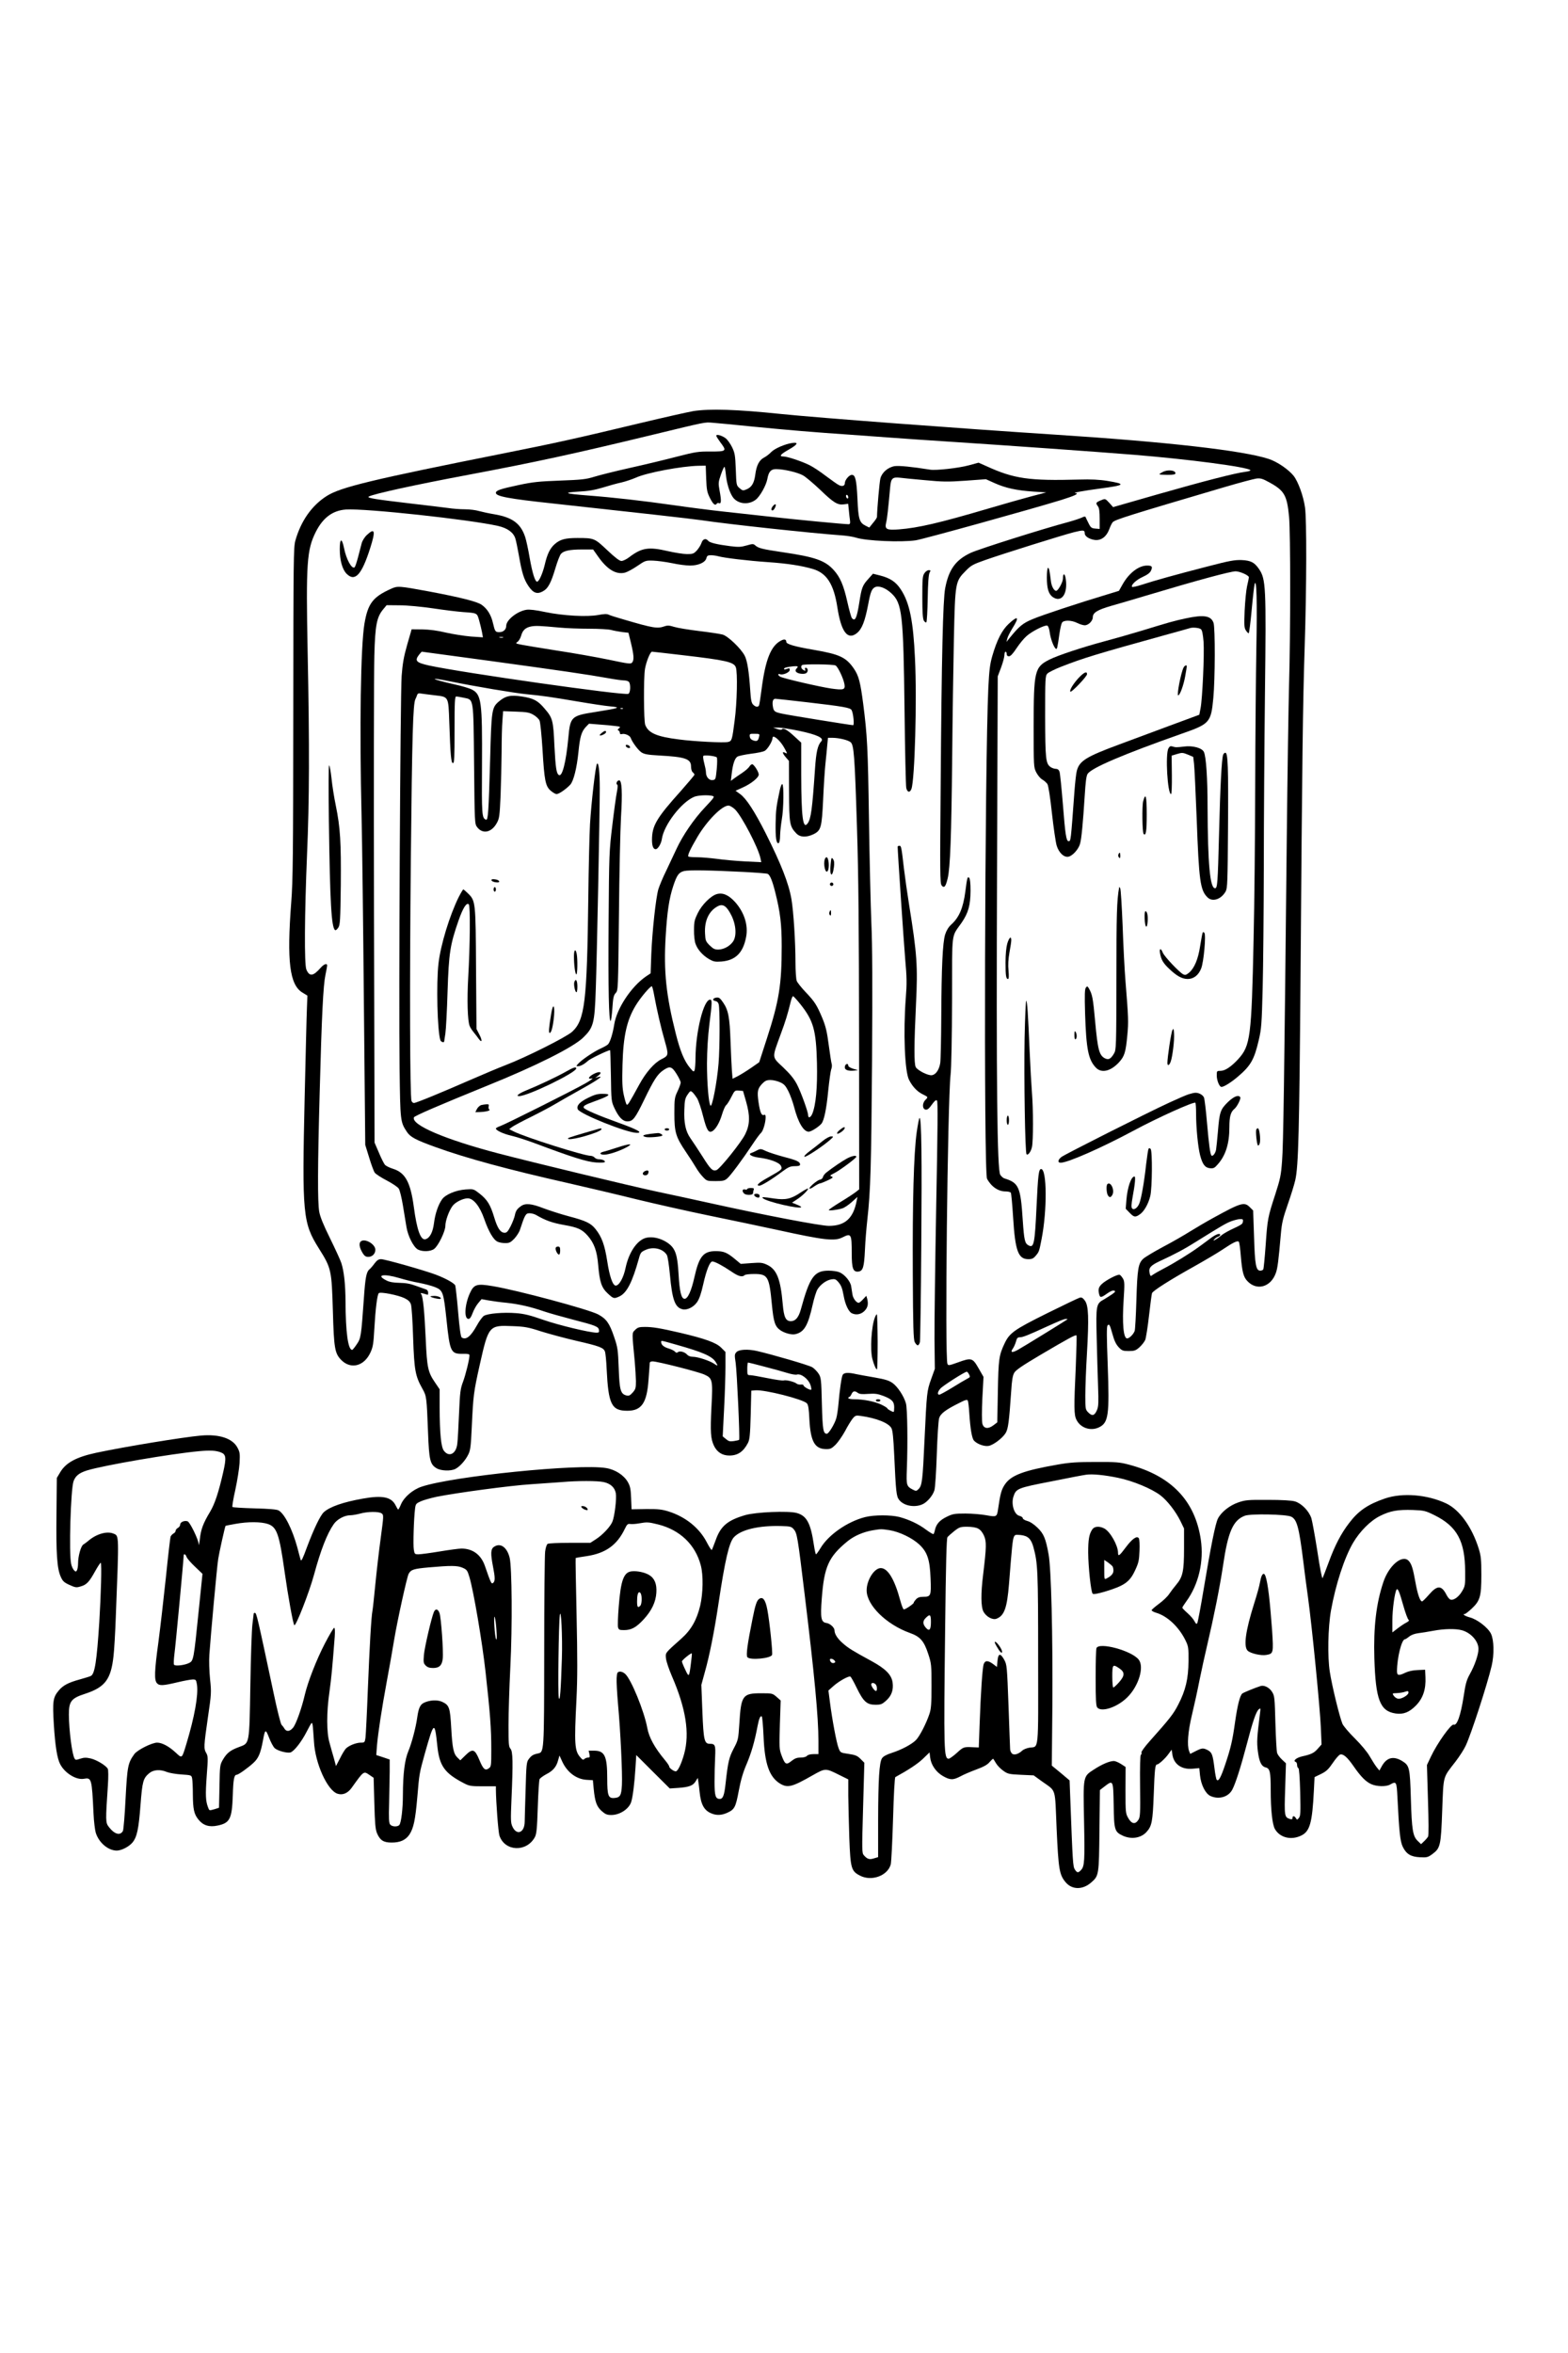<?xml version="1.0" encoding="UTF-8" standalone="yes"?>
<svg version="1.0" xmlns="http://www.w3.org/2000/svg" width="1024pt" height="1536pt" viewBox="0 0 1366 2048" preserveAspectRatio="xMidYMid meet">
  <g transform="translate(0,2048) scale(0.1,-0.1)" fill="#000000" stroke="none">
    <path d="M6040 16905 c-47 -8 -256 -55 -465 -105 -551 -132 -731 -172 -1173
-260 -1164 -232 -1435 -297 -1557 -375 -130 -83 -224 -218 -272 -388 -16 -57
-17 -168 -18 -1497 -1 -1249 -3 -1463 -18 -1655 -39 -510 -14 -715 97 -783
l44 -27 -4 -105 c-3 -58 -11 -411 -20 -785 -23 -1014 -16 -1088 123 -1310 110
-175 112 -186 123 -550 9 -322 17 -365 72 -422 83 -85 200 -56 255 64 22 47
27 77 34 206 10 174 25 297 39 311 14 14 170 -17 225 -44 32 -16 47 -30 55
-54 6 -18 15 -150 19 -292 10 -284 19 -332 82 -444 35 -63 36 -70 48 -380 9
-240 18 -276 73 -310 39 -24 126 -27 166 -6 38 20 86 73 111 124 19 37 23 70
31 240 13 280 16 302 70 545 76 338 80 343 285 334 105 -4 136 -9 249 -46 71
-22 208 -59 303 -81 205 -47 240 -60 253 -94 5 -13 12 -82 15 -153 15 -307 42
-363 180 -363 125 0 171 68 185 273 5 67 10 130 10 140 0 11 8 17 25 17 42 0
397 -90 452 -115 70 -32 74 -46 61 -282 -11 -218 -7 -277 22 -338 27 -56 73
-85 134 -85 73 0 122 33 162 110 15 30 19 68 24 245 l5 210 36 3 c80 7 412
-77 448 -113 12 -12 18 -46 22 -138 10 -193 46 -259 143 -261 39 -1 50 4 85
38 21 21 59 75 83 119 23 45 54 94 67 110 22 26 28 28 70 22 136 -19 244 -62
267 -107 11 -20 17 -86 24 -231 15 -328 19 -363 43 -393 39 -51 131 -69 200
-40 42 17 93 76 107 123 7 21 16 162 21 313 5 151 14 292 20 313 11 41 53 74
178 136 48 25 66 30 72 20 4 -7 10 -56 13 -108 9 -139 23 -221 41 -241 27 -30
90 -53 128 -46 42 8 120 67 148 112 22 36 30 100 48 361 6 99 13 140 27 164
14 24 72 63 229 156 241 142 305 177 313 169 3 -4 0 -124 -6 -269 -17 -360
-16 -424 6 -466 35 -71 123 -100 195 -66 84 40 93 104 77 548 -9 241 -10 331
-1 340 15 15 19 8 43 -77 15 -55 30 -87 53 -112 29 -31 38 -34 88 -34 49 0 61
4 93 32 20 18 43 47 51 65 7 19 22 114 33 212 11 99 23 186 26 195 8 21 159
117 364 231 96 54 206 119 245 145 95 64 135 84 147 72 5 -5 13 -62 18 -128
11 -133 23 -178 54 -212 82 -91 207 -57 251 68 15 42 23 103 44 345 8 91 19
135 59 250 27 77 57 173 66 213 28 123 35 423 46 1772 14 1896 20 2375 36
2870 17 530 18 1108 3 1216 -14 99 -59 223 -99 275 -45 56 -144 124 -219 148
-225 73 -884 148 -1861 211 -831 54 -2045 145 -2388 180 -383 40 -619 47 -762
25z m520 -135 c293 -29 544 -50 840 -70 85 -6 241 -17 345 -25 105 -8 368 -26
585 -40 416 -27 1223 -84 1545 -110 480 -39 990 -106 1018 -134 4 -4 -14 -11
-41 -14 -86 -10 -369 -83 -768 -197 l-387 -111 -32 36 c-38 40 -35 40 -80 21
-39 -17 -41 -22 -20 -50 11 -14 15 -46 15 -109 l0 -88 -37 3 c-34 3 -41 8 -60
47 -12 24 -24 48 -26 54 -2 6 -15 4 -32 -5 -17 -8 -68 -25 -115 -38 -219 -58
-779 -235 -853 -269 -132 -62 -192 -145 -223 -309 -19 -101 -31 -589 -39
-1702 -7 -772 -6 -867 8 -885 22 -28 36 -11 53 62 22 90 32 365 39 1038 3 341
10 812 15 1047 11 495 12 500 104 593 46 47 63 56 171 94 154 54 667 215 769
241 84 21 96 20 96 -10 0 -25 39 -50 87 -57 55 -7 102 28 126 92 10 28 24 56
31 63 22 22 131 57 966 303 135 40 264 74 287 77 35 4 54 -2 110 -33 132 -72
155 -112 173 -300 13 -137 13 -1020 0 -1460 -5 -181 -14 -784 -20 -1340 -22
-2128 -30 -2675 -41 -2810 -9 -125 -16 -156 -59 -290 -65 -199 -68 -213 -84
-444 -8 -110 -17 -204 -21 -210 -3 -6 -15 -11 -26 -11 -37 0 -47 50 -54 295
l-8 229 -28 28 c-49 49 -75 42 -324 -95 -60 -33 -150 -86 -200 -117 -49 -31
-155 -92 -235 -134 -80 -43 -157 -89 -171 -103 -43 -40 -51 -89 -59 -358 -4
-137 -11 -259 -15 -270 -12 -31 -47 -65 -66 -65 -32 0 -44 130 -30 339 9 137
8 158 -6 182 -10 16 -22 31 -29 33 -17 7 -122 -48 -156 -81 -28 -27 -33 -48
-22 -90 8 -30 17 -29 69 8 28 20 50 29 61 25 14 -5 11 -11 -17 -31 -19 -13
-51 -33 -71 -45 -69 -37 -71 -51 -64 -335 3 -137 9 -326 12 -420 5 -142 4
-176 -9 -208 -21 -50 -42 -56 -75 -23 -26 26 -27 30 -27 149 0 67 6 230 14
362 18 315 14 419 -17 463 -18 25 -29 31 -45 27 -12 -3 -141 -65 -287 -137
-287 -143 -325 -170 -369 -263 -48 -102 -53 -136 -58 -418 l-5 -268 -33 -25
c-47 -36 -86 -30 -97 14 -5 18 -5 117 0 220 l10 187 -43 75 c-52 91 -62 94
-180 51 -76 -27 -84 -29 -91 -13 -24 49 1 2276 27 2517 7 59 12 326 13 650 1
620 -9 542 84 676 58 85 76 151 77 276 0 66 -4 106 -12 114 -14 14 -18 1 -33
-118 -19 -145 -54 -227 -124 -290 -23 -21 -41 -51 -52 -85 -22 -70 -32 -286
-34 -723 -1 -192 -5 -372 -9 -398 -10 -59 -39 -101 -74 -105 -33 -4 -122 41
-139 70 -16 28 -15 194 2 553 16 327 9 432 -60 860 -16 99 -36 241 -45 315
-22 192 -24 200 -40 200 -8 0 -15 -4 -15 -8 0 -43 54 -841 66 -982 14 -155 15
-209 5 -335 -23 -301 -9 -640 28 -713 30 -59 69 -100 115 -124 54 -27 53 -25
27 -52 -29 -30 -26 -80 4 -84 15 -2 30 11 53 44 25 34 36 44 45 35 8 -8 6
-247 -7 -913 -9 -497 -16 -1020 -15 -1163 l3 -260 -32 -89 c-38 -106 -38 -114
-58 -531 -16 -351 -21 -397 -52 -427 -18 -18 -22 -19 -49 -5 -56 29 -58 38
-53 176 9 226 5 534 -8 576 -18 64 -74 147 -117 177 -31 22 -65 32 -156 48
-64 11 -136 24 -160 29 -68 16 -107 14 -118 -7 -10 -19 -26 -128 -37 -257 -4
-44 -12 -99 -19 -122 -15 -50 -65 -132 -81 -133 -32 -1 -38 32 -44 258 -5 213
-7 230 -28 264 -13 20 -38 46 -56 57 -29 18 -345 110 -484 142 -78 17 -152 13
-175 -9 -18 -19 -19 -25 -8 -96 11 -79 38 -663 30 -669 -2 -3 -23 -7 -46 -11
-35 -5 -46 -2 -69 18 l-28 23 12 239 c7 131 12 297 12 368 l0 128 -38 38 c-43
43 -140 78 -357 129 -177 41 -239 51 -307 51 -50 0 -63 -4 -85 -26 -29 -29
-28 -15 -3 -279 5 -55 9 -130 10 -167 0 -60 -3 -71 -28 -99 -23 -26 -34 -31
-54 -26 -52 13 -61 46 -68 237 -6 161 -9 182 -39 270 -41 122 -68 160 -140
199 -83 44 -706 211 -917 246 -141 24 -165 16 -200 -60 -46 -100 -53 -225 -13
-225 13 0 23 15 36 50 10 27 31 66 48 86 l30 36 60 -11 c33 -6 105 -16 160
-21 109 -12 209 -35 325 -75 41 -14 154 -46 250 -71 202 -52 224 -61 228 -92
3 -17 -1 -22 -20 -22 -61 0 -330 65 -463 111 -117 41 -170 54 -240 59 -108 9
-248 -3 -280 -24 -12 -8 -40 -45 -60 -82 -55 -99 -95 -130 -133 -106 -8 6 -19
78 -31 223 -10 118 -22 221 -25 230 -9 20 -82 61 -169 94 -101 38 -444 135
-477 135 -22 0 -36 -9 -57 -37 -15 -21 -36 -45 -46 -53 -25 -21 -35 -72 -47
-250 -24 -337 -26 -348 -62 -401 -18 -27 -36 -49 -40 -49 -36 0 -57 153 -58
420 -1 153 -13 262 -36 335 -9 28 -54 125 -99 217 -58 117 -86 187 -94 231
-15 87 -14 390 4 1042 18 678 31 929 50 1020 8 38 15 76 15 82 0 23 -28 13
-57 -20 -65 -74 -97 -78 -124 -15 -19 45 -16 478 6 1008 20 466 22 932 5 1760
-15 774 -7 887 71 1043 63 125 148 187 263 195 173 11 1076 -87 1325 -143 82
-19 133 -56 150 -108 6 -18 20 -84 31 -147 27 -155 44 -209 82 -266 42 -63 76
-76 126 -49 47 25 72 73 111 204 17 58 39 113 48 123 24 27 77 38 184 38 l96
0 41 -58 c82 -118 161 -164 239 -143 20 6 68 32 106 58 67 46 72 48 136 46 36
-1 110 -11 165 -22 54 -12 125 -21 157 -21 73 0 134 27 143 65 5 20 12 25 39
25 18 0 47 -4 65 -9 49 -14 256 -39 431 -51 173 -12 294 -31 393 -60 121 -36
182 -133 213 -335 33 -213 89 -287 169 -224 45 36 71 102 100 254 19 103 30
131 57 146 33 17 92 -4 144 -52 94 -87 105 -179 115 -1019 4 -355 11 -660 15
-677 9 -39 32 -43 45 -8 29 77 49 776 31 1135 -15 328 -47 485 -122 600 -43
67 -93 101 -184 124 l-60 15 -42 -47 c-50 -55 -57 -76 -77 -203 -22 -140 -37
-169 -65 -136 -6 8 -24 72 -40 144 -32 142 -62 212 -118 274 -75 83 -163 114
-443 155 -181 27 -214 35 -242 61 -15 13 -23 13 -74 -2 -49 -14 -70 -15 -143
-6 -117 15 -178 30 -192 47 -20 25 -47 16 -58 -19 -6 -18 -24 -47 -40 -65 -27
-29 -36 -32 -86 -32 -31 0 -107 12 -168 26 -167 39 -227 29 -334 -52 -24 -19
-56 -34 -69 -34 -17 0 -54 28 -124 94 -110 104 -114 106 -260 106 -106 0 -150
-12 -197 -53 -42 -37 -66 -87 -88 -182 -18 -74 -49 -145 -66 -145 -18 0 -41
73 -65 208 -12 72 -30 154 -39 181 -39 117 -110 170 -265 197 -50 8 -112 22
-138 29 -26 8 -81 15 -122 15 -41 0 -106 5 -145 11 -38 5 -184 23 -324 39
-315 37 -390 49 -368 61 41 23 396 101 865 189 589 111 918 182 1616 351 463
112 444 108 511 103 33 -2 193 -18 355 -34z m4268 -6922 c-3 -23 -8 -26 -108
-73 -30 -15 -64 -35 -75 -44 -11 -10 -33 -27 -50 -37 -26 -16 -28 -16 -17 -2
8 10 22 20 33 23 10 4 19 11 19 16 0 18 -32 8 -76 -23 -24 -18 -72 -54 -107
-79 -77 -57 -222 -146 -313 -193 -38 -20 -79 -43 -91 -52 -20 -15 -21 -14 -28
15 -10 46 9 67 93 106 124 57 211 103 315 169 217 135 254 157 302 176 28 10
63 19 78 19 24 1 28 -3 25 -21z m-7347 -493 c46 -14 122 -33 169 -41 47 -9
109 -25 139 -37 70 -28 75 -43 101 -286 29 -279 38 -297 141 -295 44 1 59 -2
59 -13 0 -34 -33 -168 -56 -230 -23 -61 -27 -90 -35 -278 -5 -115 -11 -233
-15 -261 -9 -89 -72 -122 -117 -62 -25 33 -36 149 -37 379 l0 156 -40 59 c-62
90 -70 131 -81 374 -11 247 -24 376 -40 396 -9 11 -5 11 23 4 18 -6 34 -10 35
-10 2 0 3 9 3 20 0 11 -8 23 -17 26 -10 3 -49 17 -87 31 -50 19 -90 26 -145
27 -54 1 -88 7 -115 21 -97 49 -22 61 115 20z m5818 -359 c-9 -8 -387 -241
-431 -265 -52 -29 -69 -24 -44 11 9 13 21 40 27 61 8 31 14 37 36 37 23 0 74
20 228 91 122 55 151 67 169 68 11 1 17 -1 15 -3z m-3406 -221 c227 -64 308
-99 341 -149 23 -36 20 -40 -12 -17 -37 26 -143 61 -185 61 -21 0 -41 7 -51
19 -22 24 -64 35 -81 21 -9 -7 -16 -6 -25 5 -7 8 -31 20 -54 27 -42 12 -66 32
-66 55 0 17 -9 18 133 -22z m767 -191 c74 -19 164 -44 199 -55 35 -11 72 -17
82 -14 37 12 102 -38 120 -92 6 -19 9 -37 6 -39 -8 -8 -67 25 -67 37 0 6 -11
9 -24 7 -13 -1 -29 2 -37 9 -20 16 -94 34 -112 27 -9 -3 -72 6 -141 20 -69 14
-137 26 -151 26 -24 0 -25 3 -25 55 0 30 3 55 7 55 4 0 68 -16 143 -36z m1780
-63 c14 -27 14 -28 -17 -44 -16 -8 -73 -42 -128 -76 -54 -33 -105 -61 -112
-61 -20 0 -15 26 10 54 21 24 212 146 229 146 4 0 12 -9 18 -19z m-967 -165
c14 -11 38 -13 90 -9 59 4 83 1 131 -17 76 -29 96 -50 96 -100 0 -22 -2 -40
-5 -40 -12 0 -55 24 -55 31 0 4 -24 19 -53 33 -59 27 -152 46 -234 46 -29 0
-53 5 -53 10 0 6 4 10 8 10 5 0 14 11 20 25 13 28 28 31 55 11z"/>
    <path d="M6240 16691 c0 -6 16 -31 35 -57 59 -77 54 -81 -82 -81 -109 1 -131
-2 -298 -45 -99 -26 -283 -70 -409 -98 -126 -28 -265 -63 -310 -77 -71 -22
-108 -26 -296 -33 -184 -7 -237 -12 -363 -39 -160 -34 -197 -47 -197 -68 0
-30 109 -51 502 -93 690 -75 1200 -132 1288 -145 232 -35 961 -113 1210 -131
52 -3 114 -13 138 -21 86 -28 390 -42 520 -23 62 9 1007 271 1270 352 118 37
157 56 120 59 -29 2 67 20 217 40 218 29 228 39 64 66 -74 12 -145 15 -249 12
-435 -12 -567 7 -805 116 l-70 31 -85 -23 c-87 -24 -286 -46 -336 -38 -162 26
-270 36 -309 31 -58 -9 -111 -54 -125 -106 -8 -29 -29 -267 -30 -337 0 -6 -15
-29 -34 -51 l-33 -41 -34 17 c-52 26 -62 58 -69 232 -8 166 -18 210 -49 210
-23 0 -61 -45 -61 -72 0 -25 -23 -32 -52 -17 -13 6 -63 42 -113 79 -49 38
-113 80 -142 94 -68 34 -194 76 -228 76 -41 0 -26 19 45 59 77 44 91 66 34 59
-65 -9 -157 -49 -187 -81 -15 -16 -42 -37 -60 -46 -43 -22 -67 -69 -77 -148
-10 -75 -31 -111 -78 -130 -28 -12 -34 -11 -59 11 -28 24 -28 26 -33 163 -5
125 -8 143 -33 195 -16 32 -41 66 -56 77 -34 25 -81 37 -81 22z m-88 -373 c4
-100 8 -120 33 -170 28 -55 46 -70 60 -48 3 5 12 7 20 3 19 -7 20 25 3 114
-11 60 -10 70 12 134 13 38 27 69 31 69 3 0 9 -28 12 -62 7 -76 29 -151 57
-196 40 -65 137 -79 203 -29 38 29 91 124 102 181 11 63 31 86 75 86 69 0 192
-29 238 -56 25 -15 91 -71 147 -124 117 -113 152 -134 206 -127 l38 5 6 -57
c3 -31 7 -71 10 -88 3 -26 0 -33 -13 -33 -36 0 -467 41 -677 65 -121 13 -305
33 -410 45 -104 11 -298 36 -430 55 -280 40 -539 69 -750 85 -204 16 -228 25
-85 34 83 4 141 14 210 35 52 16 126 37 165 45 38 9 93 28 123 41 95 44 400
101 548 104 l62 1 4 -112z m1902 -14 c157 -15 201 -16 357 -5 l178 13 78 -35
c94 -42 190 -63 338 -73 l110 -7 -130 -34 c-71 -19 -242 -67 -380 -108 -421
-124 -606 -167 -775 -180 -107 -8 -124 1 -110 60 9 36 18 120 35 308 7 77 20
89 85 82 19 -3 116 -12 214 -21z m-664 -150 c0 -8 -4 -12 -10 -9 -5 3 -10 13
-10 21 0 8 5 12 10 9 6 -3 10 -13 10 -21z"/>
    <path d="M6737 16082 c-19 -20 -23 -42 -7 -42 12 0 32 38 28 51 -2 6 -11 2
-21 -9z"/>
    <path d="M10128 16374 c-16 -8 -28 -17 -28 -19 0 -3 32 -5 70 -5 53 0 70 3 70
14 0 27 -70 34 -112 10z"/>
    <path d="M3197 15827 c-20 -18 -40 -50 -46 -72 -6 -22 -20 -77 -32 -123 -12
-45 -25 -85 -31 -88 -24 -15 -72 71 -91 169 -19 91 -37 86 -37 -10 0 -97 22
-177 60 -215 73 -72 131 -9 205 224 48 150 41 180 -28 115z"/>
    <path d="M10515 15551 c-275 -71 -462 -123 -568 -158 -43 -14 -81 -22 -84 -19
-14 14 34 61 90 86 43 20 66 37 74 56 16 35 9 44 -34 44 -73 0 -158 -65 -214
-165 l-31 -55 -101 -31 c-241 -72 -571 -181 -650 -215 -86 -35 -118 -62 -201
-164 l-28 -35 7 28 c3 16 24 57 45 91 63 100 50 115 -32 39 -59 -55 -103 -141
-143 -279 -21 -73 -27 -122 -35 -279 -31 -661 -41 -4222 -11 -4275 37 -69 98
-110 160 -110 22 0 43 -5 47 -11 4 -7 13 -103 20 -215 18 -292 44 -364 133
-364 31 0 44 6 64 30 29 34 30 37 51 145 49 249 47 610 -4 610 -21 0 -27 -51
-40 -327 -15 -324 -23 -363 -69 -338 -33 17 -39 44 -51 218 -19 293 -34 327
-162 366 -9 3 -25 17 -34 31 -27 42 -35 775 -28 2675 l6 1665 29 77 c16 43 29
91 29 108 0 16 5 30 10 30 6 0 10 -9 10 -20 0 -13 7 -20 20 -20 13 0 34 22 65
69 25 38 64 86 87 106 46 42 161 100 182 92 8 -3 17 -28 21 -59 7 -56 36 -131
53 -142 11 -7 13 1 32 133 6 40 15 82 21 92 13 26 83 25 134 -1 22 -11 51 -20
65 -20 32 0 70 38 70 69 0 41 40 65 160 100 63 18 198 57 300 88 454 136 740
213 785 213 38 -1 115 -35 115 -52 -1 -7 -7 -42 -16 -78 -8 -36 -17 -131 -21
-212 -5 -127 -4 -151 11 -173 9 -14 20 -25 24 -25 4 0 16 90 26 201 10 110 22
213 26 227 17 61 23 -151 15 -558 -4 -234 -9 -778 -10 -1210 -1 -432 -7 -1028
-14 -1325 -18 -853 -28 -926 -134 -1043 -62 -67 -115 -102 -154 -102 -32 0
-33 -1 -33 -40 0 -43 23 -100 41 -100 22 0 87 41 146 92 109 93 140 147 179
316 23 97 26 138 34 452 5 190 9 665 10 1055 0 391 5 1076 10 1522 11 919 8
985 -52 1073 -40 58 -71 74 -151 78 -61 2 -107 -6 -302 -57z"/>
    <path d="M9120 15455 c0 -95 15 -143 51 -169 75 -52 132 25 114 154 -7 54 -25
59 -25 7 0 -31 -42 -107 -59 -107 -19 0 -41 40 -46 86 -11 91 -16 114 -25 114
-6 0 -10 -38 -10 -85z"/>
    <path d="M8053 15493 c-16 -23 -18 -52 -18 -208 0 -132 4 -186 13 -204 8 -13
18 -19 22 -15 5 5 10 99 12 209 2 136 8 207 16 223 11 20 11 22 -7 22 -11 0
-29 -12 -38 -27z"/>
    <path d="M3405 15357 c-157 -71 -200 -127 -230 -303 -33 -196 -44 -902 -25
-1684 5 -206 14 -933 20 -1615 l12 -1240 34 -110 c18 -60 40 -120 49 -132 9
-12 56 -43 105 -68 49 -26 96 -57 104 -71 9 -13 25 -79 36 -146 11 -68 25
-152 31 -188 13 -80 62 -176 100 -196 41 -21 111 -18 142 6 37 29 97 154 97
201 0 43 30 128 62 172 24 33 89 66 132 67 51 0 106 -69 145 -181 38 -109 80
-181 116 -197 14 -7 44 -12 67 -12 35 0 47 6 79 39 20 22 43 57 49 78 43 131
50 143 83 143 18 0 43 -7 57 -15 80 -47 141 -69 243 -87 121 -21 158 -38 208
-95 55 -64 80 -132 90 -251 13 -152 29 -200 84 -251 50 -46 54 -47 102 -25 64
31 111 123 168 327 15 55 19 60 62 79 66 29 149 9 182 -45 8 -11 19 -88 27
-171 20 -219 44 -286 109 -302 40 -10 96 17 127 61 20 28 36 75 54 155 28 125
58 200 80 200 21 0 89 -36 163 -86 63 -44 98 -53 118 -33 6 6 43 10 83 10 119
0 131 -21 154 -262 15 -156 27 -194 73 -227 37 -26 100 -43 132 -35 77 18 110
74 151 258 12 55 31 114 41 131 26 43 76 80 120 88 29 5 39 2 56 -16 31 -34
40 -57 53 -128 13 -74 42 -135 69 -150 37 -19 81 -12 112 19 29 30 36 60 23
109 l-7 23 -28 -30 c-15 -17 -33 -31 -38 -31 -21 0 -50 39 -55 74 -3 20 -8 52
-11 71 -7 43 -58 103 -102 121 -18 8 -60 14 -95 14 -125 0 -164 -55 -242 -340
-19 -68 -47 -100 -86 -100 -45 0 -61 34 -71 148 -19 219 -52 302 -134 342 -42
20 -56 22 -139 16 l-93 -7 -54 45 c-67 55 -95 66 -165 66 -106 0 -144 -46
-184 -225 -27 -121 -58 -190 -86 -190 -29 0 -44 62 -53 221 -9 159 -27 215
-85 259 -70 53 -166 71 -224 41 -69 -36 -127 -133 -152 -251 -18 -87 -56 -155
-86 -155 -26 0 -54 80 -74 212 -22 141 -47 211 -101 279 -41 52 -83 73 -236
113 -71 19 -169 51 -220 70 -102 40 -156 45 -193 19 -35 -24 -48 -43 -55 -82
-4 -19 -20 -61 -36 -93 -23 -45 -34 -58 -52 -58 -37 0 -63 38 -92 135 -33 109
-59 152 -127 206 -53 41 -53 41 -123 36 -83 -6 -175 -44 -204 -86 -33 -46 -60
-125 -70 -205 -10 -80 -35 -130 -73 -142 -43 -13 -76 78 -103 281 -29 215 -74
298 -181 332 -30 9 -61 25 -70 34 -8 9 -33 57 -53 106 l-38 88 -5 2000 c-2
1100 -1 2108 3 2240 7 267 21 337 78 405 l29 35 113 -1 c66 0 191 -12 294 -27
99 -15 216 -29 260 -32 124 -9 120 -7 139 -72 9 -32 20 -78 25 -103 l8 -45
-105 7 c-57 5 -154 20 -216 34 -75 18 -142 27 -206 28 l-94 1 -39 -135 c-30
-105 -40 -165 -48 -270 -12 -165 -26 -2829 -18 -3420 6 -460 6 -464 64 -552
30 -45 77 -70 249 -132 265 -96 629 -195 1161 -315 171 -39 438 -102 595 -141
157 -38 440 -102 630 -141 190 -39 457 -95 595 -125 410 -90 496 -99 565 -64
75 38 80 31 80 -140 0 -132 12 -163 58 -158 40 5 50 38 57 188 3 74 13 194 21
265 28 253 34 460 41 1380 4 660 3 1008 -6 1200 -6 149 -16 558 -21 910 -9
619 -15 727 -50 1000 -25 191 -39 245 -81 307 -68 99 -123 125 -349 164 -166
28 -240 50 -240 69 0 23 -18 27 -47 11 -87 -45 -135 -165 -168 -420 -9 -70
-19 -134 -22 -142 -7 -19 -29 -18 -52 5 -14 14 -20 40 -25 122 -11 165 -26
260 -48 303 -32 63 -146 172 -193 185 -22 6 -114 20 -205 31 -91 11 -188 27
-217 36 -41 13 -58 14 -84 5 -62 -22 -99 -16 -354 59 -60 17 -120 36 -132 42
-15 8 -41 7 -89 -2 -99 -19 -309 -7 -463 25 -85 18 -137 24 -165 20 -81 -13
-176 -89 -176 -140 0 -32 -25 -55 -60 -55 -35 0 -38 5 -56 81 -16 71 -51 125
-99 158 -41 28 -185 64 -455 115 -266 49 -276 50 -335 23z m1469 -337 c60 -6
177 -10 260 -10 83 0 169 -5 191 -11 22 -6 65 -14 95 -18 l55 -6 22 -90 c25
-105 28 -145 11 -168 -12 -16 -27 -14 -208 24 -107 22 -310 58 -450 79 -140
22 -279 45 -308 51 -51 10 -53 12 -33 25 11 8 25 32 31 53 12 47 39 72 88 81
39 7 72 6 246 -10z m-491 -87 c-7 -2 -21 -2 -30 0 -10 3 -4 5 12 5 17 0 24 -2
18 -5z m-116 -203 c628 -86 853 -119 1027 -150 60 -11 124 -20 141 -20 17 0
36 -5 43 -12 18 -18 15 -97 -4 -105 -42 -16 -1443 183 -1738 247 -111 25 -126
41 -85 94 11 14 22 26 24 26 2 0 269 -36 592 -80z m1686 49 c369 -43 440 -59
457 -104 17 -44 11 -309 -10 -465 -22 -170 -24 -178 -57 -186 -34 -9 -295 4
-429 22 -193 24 -266 56 -293 127 -13 35 -15 410 -2 487 11 64 46 150 61 150
6 0 129 -14 273 -31z m1326 -89 c21 -11 70 -115 78 -165 7 -46 -7 -51 -115
-36 -92 13 -415 87 -444 103 -22 11 -24 30 -3 22 25 -10 85 16 85 37 0 16 -4
17 -25 9 -16 -6 -25 -6 -25 0 0 10 24 17 83 23 39 3 45 -1 26 -20 -20 -20 -2
-40 38 -45 24 -3 43 0 51 9 15 15 9 43 -9 43 -6 0 -9 -7 -5 -15 4 -13 2 -14
-14 -5 -20 11 -26 31 -13 43 10 11 272 8 292 -3z m-3354 -139 c211 -43 555
-101 660 -111 143 -14 207 -23 449 -64 111 -19 237 -38 281 -42 100 -9 84 -15
-129 -49 -211 -33 -218 -40 -235 -227 -20 -211 -53 -340 -82 -322 -22 13 -29
63 -39 254 -10 224 -15 243 -87 326 -58 69 -97 89 -198 104 -99 15 -143 5
-203 -47 -57 -51 -61 -73 -72 -498 -13 -462 -18 -535 -36 -528 -36 13 -38 40
-35 478 3 553 -5 613 -89 656 -20 10 -85 30 -145 43 -214 48 -244 69 -40 27z
m-135 -121 c119 -14 116 -8 124 -232 10 -293 16 -358 32 -358 12 0 14 49 14
290 0 247 2 290 15 290 7 0 37 -5 65 -11 88 -19 84 12 90 -580 5 -506 5 -518
26 -546 48 -64 126 -49 172 35 22 39 25 60 33 240 4 108 8 280 9 382 0 102 3
223 7 269 l6 83 111 -4 c94 -3 117 -7 152 -27 23 -13 47 -35 54 -50 7 -14 18
-126 26 -250 16 -274 26 -322 71 -361 19 -17 42 -30 52 -30 20 0 84 44 119 82
29 32 57 145 71 283 13 132 26 177 63 218 l29 30 87 -7 c48 -3 111 -9 140 -13
47 -5 50 -7 35 -20 -13 -10 -15 -16 -5 -19 6 -3 12 -13 12 -21 0 -10 6 -14 20
-10 24 6 67 -13 74 -33 14 -38 65 -107 93 -126 26 -17 53 -22 156 -28 225 -12
277 -29 277 -95 0 -22 6 -44 15 -51 8 -7 15 -16 15 -21 0 -5 -53 -67 -117
-140 -215 -239 -253 -304 -253 -429 0 -51 11 -80 32 -80 19 0 48 47 54 89 17
121 169 320 281 367 33 14 121 18 160 8 21 -6 15 -14 -64 -98 -98 -103 -195
-246 -249 -362 -20 -43 -60 -128 -89 -189 -30 -60 -61 -135 -70 -165 -22 -78
-53 -366 -61 -563 l-6 -168 -42 -28 c-128 -89 -253 -278 -275 -417 -12 -76
-34 -149 -53 -172 -7 -8 -37 -25 -66 -38 -58 -26 -165 -98 -196 -133 -17 -19
-18 -21 -2 -21 23 0 55 17 87 46 19 19 176 94 194 94 2 0 5 -100 7 -222 3
-220 4 -224 31 -283 38 -80 72 -115 113 -115 48 0 67 25 147 190 83 172 115
221 165 255 57 39 75 34 116 -32 20 -32 36 -65 36 -75 0 -10 -12 -43 -27 -75
-26 -54 -28 -67 -28 -193 0 -165 12 -205 99 -334 34 -50 74 -112 89 -138 15
-26 42 -63 61 -82 33 -35 35 -36 109 -36 64 0 80 3 102 23 29 24 134 166 221
297 31 47 64 92 74 100 18 16 40 90 40 135 0 20 -4 26 -15 21 -21 -8 -34 23
-47 112 -13 92 -9 116 32 160 26 26 38 32 73 32 23 0 61 -9 84 -20 34 -15 47
-30 71 -77 16 -32 39 -95 51 -141 34 -132 82 -212 126 -212 22 0 89 43 112 71
22 28 43 126 58 284 9 88 21 172 26 187 6 14 8 35 5 46 -4 11 -15 85 -26 165
-15 116 -26 163 -55 234 -49 117 -67 145 -146 228 -37 39 -72 83 -78 98 -6 16
-11 88 -11 160 0 182 -17 444 -35 551 -24 140 -91 309 -225 576 -98 193 -169
302 -222 340 l-40 29 64 29 c73 33 138 86 138 112 0 24 -42 89 -57 90 -7 0
-18 -9 -25 -21 -7 -12 -35 -36 -63 -55 -27 -18 -61 -41 -74 -51 l-24 -18 7 60
c10 85 26 135 50 151 12 7 64 18 116 25 52 6 107 17 121 25 25 12 69 85 69
112 0 37 67 -19 104 -88 26 -48 27 -51 7 -41 -29 16 -27 -1 5 -39 l27 -31 1
-262 c1 -286 5 -308 63 -369 33 -35 87 -37 149 -8 67 33 73 57 85 303 5 116
14 257 20 312 6 55 13 128 16 163 l6 62 38 0 c56 0 136 -19 159 -38 29 -24 36
-111 56 -752 13 -406 17 -850 18 -1838 l1 -1304 -28 -22 c-16 -13 -75 -52
-133 -87 -57 -35 -104 -67 -104 -71 0 -8 74 1 117 14 18 5 55 30 83 55 l50 45
-7 -34 c-29 -152 -101 -218 -242 -218 -74 0 -564 94 -1021 195 -135 30 -353
77 -485 105 -232 50 -1064 250 -1370 330 -467 122 -764 249 -739 315 5 13 218
105 639 276 426 172 750 335 836 419 89 87 99 123 109 415 10 272 35 1535 35
1755 0 145 -10 230 -24 214 -13 -14 -50 -342 -61 -524 -5 -91 -12 -381 -15
-645 -11 -905 -30 -1063 -141 -1165 -51 -46 -401 -222 -579 -290 -60 -23 -200
-82 -310 -130 -249 -109 -470 -200 -489 -200 -8 0 -17 8 -21 18 -14 35 -17
1013 -6 2102 11 1087 19 1358 40 1397 5 10 12 26 15 36 5 14 13 17 38 12 18
-3 71 -9 118 -15z m3238 -60 c327 -38 380 -48 391 -69 15 -27 25 -131 13 -131
-18 0 -565 88 -617 100 -67 14 -75 20 -82 63 -7 44 1 67 22 67 9 0 132 -14
273 -30z m-1601 -56 c-3 -3 -12 -4 -19 -1 -8 3 -5 6 6 6 11 1 17 -2 13 -5z
m1534 -193 c157 -33 220 -63 194 -91 -32 -35 -45 -93 -55 -242 -24 -352 -35
-433 -64 -473 -41 -56 -55 51 -56 421 l0 282 -60 55 c-60 56 -97 77 -109 60
-3 -5 -21 -3 -41 4 l-35 12 42 0 c23 1 106 -12 184 -28z m-348 -51 c-8 -37
-18 -43 -50 -33 -19 7 -29 17 -31 34 -3 23 0 25 42 24 43 0 45 -1 39 -25z
m-369 -180 c5 -5 5 -47 0 -102 -9 -91 -10 -93 -36 -96 -31 -4 -58 28 -58 68 0
14 -7 49 -15 79 -8 30 -12 58 -8 63 6 11 104 0 117 -12z m160 -454 c60 -61
202 -333 221 -425 l7 -34 -143 7 c-79 4 -189 14 -244 22 -55 7 -132 14 -171
14 -39 0 -73 3 -77 6 -9 10 17 66 80 173 84 141 213 271 269 271 13 0 38 -15
58 -34z m78 -544 c108 -6 202 -13 207 -17 20 -12 40 -61 65 -161 43 -171 56
-276 56 -469 0 -334 -23 -477 -128 -800 l-68 -210 -69 -48 c-39 -27 -91 -59
-117 -73 l-46 -23 -6 72 c-3 39 -8 155 -12 257 -7 206 -19 270 -65 336 -25 37
-36 45 -57 42 -33 -4 -40 -25 -10 -30 14 -2 25 -12 29 -28 11 -38 10 -380 -1
-515 -13 -162 -56 -384 -70 -368 -16 17 -31 192 -31 367 1 120 8 235 21 341
24 191 25 215 6 215 -56 0 -125 -276 -127 -508 0 -48 -4 -96 -8 -106 -6 -17
-11 -15 -40 20 -50 60 -86 147 -124 299 -84 331 -106 541 -88 843 13 217 30
333 67 444 31 93 48 117 94 128 39 10 229 7 522 -8z m-783 -1074 c22 -121 60
-287 93 -400 34 -121 34 -125 -32 -158 -61 -31 -134 -115 -190 -218 -94 -172
-102 -184 -111 -175 -5 5 -16 43 -25 84 -13 59 -15 113 -11 264 7 251 38 387
115 514 43 71 130 173 141 167 4 -3 13 -38 20 -78z m1274 -78 c114 -143 137
-227 144 -510 5 -215 -9 -368 -41 -445 -15 -34 -36 -40 -36 -10 0 28 -63 202
-97 267 -25 48 -59 90 -120 148 -101 95 -99 77 -24 283 45 121 62 177 91 295
6 23 14 42 19 42 4 0 33 -31 64 -70z m-900 -819 c12 -20 36 -90 52 -155 32
-125 48 -151 83 -130 29 19 61 74 82 144 11 37 27 74 36 81 9 7 29 39 45 71
29 57 31 59 66 56 l36 -3 26 -90 c36 -126 35 -201 -6 -285 -33 -70 -222 -305
-252 -315 -33 -10 -51 7 -121 119 -39 61 -86 132 -105 159 -42 60 -58 132 -53
251 2 79 7 98 28 129 23 34 26 35 43 20 10 -9 28 -33 40 -52z"/>
    <path d="M5239 14100 c-14 -11 -18 -19 -11 -20 19 0 52 19 52 30 0 16 -16 12
-41 -10z"/>
    <path d="M5452 13988 c3 -7 13 -15 22 -16 12 -3 17 1 14 10 -3 7 -13 15 -22
16 -12 3 -17 -1 -14 -10z"/>
    <path d="M5373 13673 c-4 -9 -2 -18 3 -20 7 -2 6 -25 -2 -66 -7 -34 -25 -165
-40 -292 -27 -221 -28 -253 -32 -835 -4 -592 2 -875 18 -865 4 3 11 53 15 112
6 90 11 112 29 131 21 23 21 28 28 680 3 361 12 744 18 851 13 212 8 321 -16
321 -8 0 -18 -8 -21 -17z"/>
    <path d="M6792 13598 c-29 -136 -33 -167 -35 -283 -2 -126 6 -179 26 -172 7 2
13 28 13 67 1 36 8 98 15 140 16 89 19 302 4 307 -6 2 -16 -25 -23 -59z"/>
    <path d="M7186 13004 c-16 -43 5 -134 25 -103 17 27 9 119 -11 119 -4 0 -11
-7 -14 -16z"/>
    <path d="M7236 12957 c-11 -101 16 -122 29 -22 5 36 2 55 -8 69 -13 18 -15 14
-21 -47z"/>
    <path d="M4282 12818 c3 -7 19 -14 37 -16 24 -3 32 0 29 10 -3 7 -19 14 -37
16 -24 3 -32 0 -29 -10z"/>
    <path d="M7230 12785 c0 -8 7 -15 15 -15 8 0 15 7 15 15 0 8 -7 15 -15 15 -8
0 -15 -7 -15 -15z"/>
    <path d="M4300 12740 c0 -11 5 -20 10 -20 6 0 10 9 10 20 0 11 -4 20 -10 20
-5 0 -10 -9 -10 -20z"/>
    <path d="M3996 12673 c-79 -160 -157 -414 -176 -578 -20 -176 -10 -584 16
-667 5 -17 34 -26 34 -10 0 4 5 34 10 67 5 33 14 197 19 365 11 338 22 407 96
620 38 109 70 159 89 140 14 -14 11 -360 -5 -635 -11 -198 -6 -375 12 -423 5
-14 22 -40 37 -58 15 -18 34 -43 43 -56 29 -39 32 -13 5 38 l-25 49 -4 525
c-3 585 -4 591 -71 656 -19 19 -37 34 -40 34 -3 0 -21 -30 -40 -67z"/>
    <path d="M7226 12543 c-4 -9 -2 -21 4 -27 7 -7 10 -2 10 17 0 31 -5 34 -14 10z"/>
    <path d="M5000 12158 c0 -76 11 -158 21 -158 10 0 12 132 3 179 -10 49 -24 36
-24 -21z"/>
    <path d="M5004 11935 c-8 -19 4 -83 16 -90 6 -4 10 16 10 49 0 53 -14 74 -26
41z"/>
    <path d="M4802 11658 c-21 -125 -24 -168 -13 -168 15 0 30 63 38 153 7 95 -10
106 -25 15z"/>
    <path d="M7367 11213 c-4 -3 -7 -14 -7 -24 0 -22 32 -32 81 -27 l34 4 -42 12
c-25 8 -43 19 -43 27 0 16 -12 20 -23 8z"/>
    <path d="M4930 11153 c-75 -43 -243 -122 -345 -163 -65 -27 -95 -50 -63 -50
76 0 498 205 498 241 0 17 -25 9 -90 -28z"/>
    <path d="M5170 11132 c-45 -25 -53 -47 -14 -38 17 4 -5 -13 -51 -40 -96 -56
-695 -356 -747 -375 -21 -7 -38 -17 -38 -21 0 -17 66 -47 135 -63 40 -9 132
-38 206 -66 317 -119 451 -162 532 -167 49 -3 77 -1 77 6 0 12 -24 22 -55 22
-12 0 -28 7 -35 15 -7 8 -22 15 -34 15 -59 0 -572 162 -670 212 l-40 20 25 19
c13 10 89 51 169 90 80 40 172 89 205 109 33 20 135 78 228 130 153 85 203
122 145 105 l-23 -7 23 17 c47 34 19 47 -38 17z"/>
    <path d="M5121 10924 c-72 -36 -100 -67 -88 -98 16 -41 428 -206 515 -206 56
0 5 29 -154 86 -180 65 -297 115 -308 132 -9 15 11 27 89 55 141 51 159 67 71
67 -41 0 -69 -8 -125 -36z"/>
    <path d="M4192 10862 c-12 -4 -29 -19 -37 -34 l-14 -28 37 1 c54 2 99 13 85
22 -6 4 -9 16 -6 27 4 16 1 20 -18 19 -13 -1 -34 -4 -47 -7z"/>
    <path d="M7315 10645 c-16 -13 -26 -27 -22 -31 8 -9 59 26 65 44 6 19 -10 14
-43 -13z"/>
    <path d="M5180 10645 c-137 -39 -224 -66 -229 -70 -25 -26 119 3 234 46 30 11
55 25 55 30 0 11 -3 11 -60 -6z"/>
    <path d="M5790 10650 c0 -5 9 -10 20 -10 11 0 20 5 20 10 0 6 -9 10 -20 10
-11 0 -20 -4 -20 -10z"/>
    <path d="M5663 10611 c-61 -8 -76 -17 -38 -27 27 -7 134 2 144 12 8 7 -21 24
-39 22 -8 0 -38 -4 -67 -7z"/>
    <path d="M7164 10547 c-28 -23 -78 -62 -110 -86 -35 -26 -53 -46 -45 -49 14
-5 157 90 219 144 36 32 36 33 12 33 -14 0 -47 -18 -76 -42z"/>
    <path d="M5370 10490 c-47 -15 -97 -31 -112 -34 -39 -9 -35 -26 5 -26 38 0
122 27 185 59 80 41 43 41 -78 1z"/>
    <path d="M6590 10465 c-14 -8 -33 -16 -44 -20 -33 -10 1 -32 61 -40 100 -12
182 -43 196 -72 14 -31 13 -31 -112 -102 -83 -46 -109 -71 -76 -71 20 0 106
53 200 123 54 40 71 47 110 47 32 0 45 4 45 14 0 24 -26 37 -142 67 -62 17
-131 39 -154 50 -46 22 -50 22 -84 4z"/>
    <path d="M7379 10397 c-43 -23 -128 -81 -181 -123 -14 -11 -27 -29 -29 -40 -3
-11 -14 -20 -27 -22 -23 -4 -99 -68 -90 -78 3 -3 23 6 43 21 21 14 43 25 49
25 6 0 36 12 66 26 46 22 52 27 35 34 -18 6 -15 10 21 28 50 25 194 132 194
144 0 15 -37 8 -81 -15z"/>
    <path d="M5623 10289 c-13 -5 -23 -15 -23 -24 0 -19 39 -20 46 0 10 24 1 33
-23 24z"/>
    <path d="M6510 10131 c0 -5 -9 -7 -20 -4 -23 6 -28 -15 -8 -35 17 -17 78 -16
78 2 0 8 3 21 6 30 5 13 -1 16 -25 16 -17 0 -31 -4 -31 -9z"/>
    <path d="M6976 10101 c-85 -57 -131 -67 -231 -53 -99 15 -112 15 -99 3 31 -31
334 -100 334 -77 0 3 -18 13 -40 22 l-40 16 42 28 c46 29 105 87 97 95 -3 2
-31 -13 -63 -34z"/>
    <path d="M6570 10080 c0 -15 38 -32 45 -20 3 5 3 15 0 20 -8 13 -45 13 -45 0z"/>
    <path d="M6244 12699 c-52 -15 -130 -93 -165 -165 -28 -57 -33 -76 -33 -147
-1 -45 5 -99 13 -120 17 -50 62 -101 118 -134 39 -22 52 -25 108 -21 123 10
189 76 215 214 20 103 -17 216 -97 305 -56 61 -107 83 -159 68z m128 -186 c42
-85 47 -183 12 -230 -29 -39 -78 -65 -125 -67 -32 0 -45 6 -76 36 -35 35 -38
43 -41 105 -6 111 34 196 112 237 45 23 77 1 118 -81z"/>
    <path d="M10329 15100 c-102 -22 -148 -35 -379 -106 -96 -29 -243 -71 -326
-93 -194 -52 -409 -123 -482 -160 -129 -65 -137 -98 -137 -581 0 -347 0 -356
22 -400 13 -25 36 -54 53 -63 17 -10 37 -28 45 -40 8 -13 24 -112 39 -252 14
-127 33 -254 41 -282 19 -64 65 -107 104 -98 36 8 87 65 100 112 13 44 26 187
41 422 7 116 14 171 25 187 35 53 310 170 820 350 244 85 255 97 275 309 16
163 17 614 2 656 -22 63 -85 73 -243 39z m134 -95 c10 -9 17 -46 22 -107 8
-110 -10 -499 -26 -580 l-11 -57 -257 -95 c-141 -52 -337 -125 -436 -162 -292
-108 -351 -144 -374 -231 -6 -21 -15 -103 -21 -183 -32 -434 -31 -430 -51
-430 -20 0 -29 59 -49 316 -12 146 -25 276 -30 290 -6 16 -17 24 -33 24 -12 0
-32 7 -44 15 -43 30 -47 69 -48 441 0 331 1 353 19 373 10 11 64 38 120 60
197 77 314 112 906 276 113 31 210 58 215 60 26 9 85 3 98 -10z"/>
    <path d="M10311 14672 c-22 -41 -61 -242 -47 -242 15 0 47 87 61 166 18 103
17 94 5 94 -5 0 -14 -8 -19 -18z"/>
    <path d="M9397 14582 c-48 -52 -83 -110 -72 -120 9 -10 145 133 145 152 0 29
-26 17 -73 -32z"/>
    <path d="M10179 13968 c-28 -49 -8 -398 23 -398 5 0 8 67 7 167 l-2 168 47 14
c43 13 50 13 94 -5 l47 -20 7 -59 c4 -33 14 -247 23 -476 20 -547 31 -625 94
-688 43 -43 120 -18 159 52 15 29 17 81 20 547 4 541 -1 660 -23 660 -7 0 -16
-8 -19 -17 -13 -32 -26 -281 -36 -691 -11 -429 -14 -472 -35 -472 -44 0 -63
213 -65 705 0 259 -13 442 -32 482 -16 35 -98 57 -173 47 -63 -8 -75 -8 -102
1 -16 5 -24 1 -34 -17z"/>
    <path d="M2865 13338 c10 -719 22 -933 55 -953 5 -3 17 7 27 22 16 24 18 61
22 370 3 374 -4 499 -44 695 -14 67 -31 174 -37 235 -7 62 -16 113 -21 113 -5
0 -5 -217 -2 -482z"/>
    <path d="M9959 13508 c-11 -41 -8 -273 4 -285 20 -20 27 22 27 168 0 162 -9
197 -31 117z"/>
    <path d="M9743 13044 c-3 -8 -1 -20 6 -27 8 -8 11 -4 11 16 0 30 -7 35 -17 11z"/>
    <path d="M9750 12760 c-21 -120 -24 -235 -24 -790 -1 -607 -2 -626 -21 -659
-29 -49 -48 -58 -81 -41 -48 26 -61 76 -83 316 -19 211 -25 239 -55 292 -12
20 -15 21 -26 7 -10 -12 -12 -61 -7 -228 10 -308 28 -400 94 -469 49 -51 129
-32 202 47 47 52 58 85 72 235 11 116 10 149 -16 470 -8 96 -19 314 -25 485
-7 170 -16 317 -21 325 -4 8 -9 13 -9 10z"/>
    <path d="M9972 12483 c3 -76 21 -92 26 -24 4 52 -4 91 -19 91 -6 0 -9 -26 -7
-67z"/>
    <path d="M10476 12359 c-3 -8 -12 -59 -21 -114 -17 -112 -50 -191 -96 -230
-26 -21 -34 -23 -52 -14 -35 19 -163 154 -177 188 -17 43 -32 39 -24 -6 10
-55 27 -85 79 -134 66 -63 113 -89 162 -89 52 0 94 33 117 91 23 56 44 295 28
311 -9 9 -13 8 -16 -3z"/>
    <path d="M8775 12268 c-9 -33 -15 -92 -15 -164 0 -115 4 -144 22 -144 7 0 8
26 4 73 -5 48 -2 100 8 157 9 47 16 95 16 108 0 40 -19 23 -35 -30z"/>
    <path d="M8926 11443 c-6 -350 4 -997 17 -1009 12 -13 38 21 47 62 12 52 12
330 0 474 -5 63 -14 225 -20 360 -14 327 -21 440 -30 440 -4 0 -10 -147 -14
-327z"/>
    <path d="M10214 11515 c-11 -18 -44 -237 -44 -286 0 -29 17 -23 29 12 16 45
33 187 29 244 -3 43 -5 47 -14 30z"/>
    <path d="M9360 11472 c0 -26 4 -41 10 -37 13 8 13 45 0 65 -7 11 -10 3 -10
-28z"/>
    <path d="M10355 10956 c-22 -7 -96 -39 -165 -71 -200 -92 -913 -452 -943 -475
-32 -25 -35 -50 -7 -50 63 0 359 131 635 279 206 111 527 256 539 243 3 -3 6
-46 6 -96 0 -120 16 -287 35 -361 21 -80 43 -109 87 -113 30 -3 40 3 66 33 70
78 102 182 102 323 0 95 11 134 45 162 23 19 57 88 50 100 -15 24 -56 8 -109
-43 -65 -64 -72 -86 -86 -258 -6 -68 -13 -138 -16 -156 -6 -32 -29 -61 -40
-50 -11 11 -22 91 -39 286 -9 107 -21 205 -26 218 -9 23 -45 44 -77 42 -9 0
-35 -6 -57 -13z"/>
    <path d="M8770 10730 c0 -22 5 -40 10 -40 6 0 10 18 10 40 0 22 -4 40 -10 40
-5 0 -10 -18 -10 -40z"/>
    <path d="M7986 10625 c-26 -189 -37 -605 -34 -1235 2 -462 6 -570 17 -592 8
-16 20 -28 26 -28 7 0 15 12 19 28 3 15 9 394 12 842 6 763 2 1110 -15 1110
-4 0 -15 -56 -25 -125z"/>
    <path d="M10945 10650 c-9 -14 5 -140 15 -140 16 0 22 42 15 96 -6 52 -16 66
-30 44z"/>
    <path d="M10006 10481 c-4 -6 -13 -66 -21 -133 -17 -158 -43 -303 -60 -344
-16 -39 -48 -60 -63 -41 -7 8 -6 37 4 92 23 124 28 185 17 185 -29 0 -61 -96
-70 -203 l-6 -78 33 -34 c39 -41 51 -42 91 -14 37 26 73 90 90 159 17 71 19
394 3 410 -8 8 -14 9 -18 1z"/>
    <path d="M9647 10173 c-11 -10 -8 -72 3 -94 14 -25 27 -24 41 2 22 41 -16 120
-44 92z"/>
    <path d="M3145 9676 c-21 -15 -15 -55 15 -104 15 -24 27 -32 48 -32 35 0 62
27 62 62 0 48 -89 101 -125 74z"/>
    <path d="M4840 9614 c0 -21 18 -54 30 -54 6 0 10 16 10 35 0 28 -4 35 -20 35
-11 0 -20 -7 -20 -16z"/>
    <path d="M7622 9013 c-31 -78 -43 -283 -22 -362 14 -52 31 -91 40 -91 3 0 6
108 6 240 -1 132 -4 240 -7 240 -4 0 -11 -12 -17 -27z"/>
    <path d="M3750 9195 c0 -8 82 -27 88 -20 11 10 -21 25 -55 25 -18 0 -33 -2
-33 -5z"/>
    <path d="M7630 8290 c0 -5 9 -10 20 -10 11 0 20 5 20 10 0 6 -9 10 -20 10 -11
0 -20 -4 -20 -10z"/>
    <path d="M1750 7984 c-162 -15 -652 -95 -908 -149 -178 -38 -269 -87 -319
-173 l-28 -47 -3 -317 c-4 -341 5 -472 37 -543 17 -39 29 -50 77 -72 51 -23
60 -24 96 -13 53 15 75 39 127 133 24 43 46 76 49 73 9 -10 2 -269 -13 -516
-22 -340 -39 -451 -73 -469 -9 -5 -52 -18 -95 -30 -102 -28 -148 -52 -186 -98
-50 -60 -54 -93 -42 -297 12 -187 29 -293 55 -343 40 -78 139 -139 205 -128
69 12 71 7 86 -307 3 -65 12 -137 19 -162 27 -87 108 -156 184 -156 41 1 104
33 135 69 40 48 55 116 71 328 16 207 23 232 76 277 37 31 96 35 155 10 21 -8
77 -18 125 -21 88 -6 88 -6 94 -36 3 -16 6 -77 6 -136 1 -130 10 -173 48 -220
41 -52 95 -69 168 -53 107 22 125 59 132 262 4 141 12 180 33 180 15 0 97 58
146 103 45 41 63 84 84 197 18 99 23 101 53 23 15 -39 37 -80 49 -91 25 -23
109 -46 138 -37 31 10 96 92 142 183 45 86 45 86 51 52 3 -19 7 -82 11 -139
10 -191 117 -428 206 -456 44 -14 88 4 122 51 108 151 104 148 158 111 l34
-23 6 -219 c5 -179 9 -228 23 -263 27 -63 57 -82 128 -82 75 0 122 22 155 70
36 56 51 126 68 320 18 211 17 209 66 385 80 283 86 287 109 65 18 -171 62
-235 227 -321 51 -27 63 -29 169 -29 l114 0 0 -27 c1 -113 21 -374 31 -403 47
-139 237 -146 309 -12 14 26 19 73 25 259 4 126 11 236 16 246 6 9 32 28 58
42 58 29 88 64 103 121 l12 42 26 -57 c44 -92 124 -151 214 -155 l51 -3 7 -74
c11 -114 26 -155 69 -194 33 -29 47 -35 85 -35 74 0 154 53 173 114 14 44 29
166 37 296 l7 112 146 -146 146 -145 75 5 c94 7 128 20 150 57 l19 30 5 -34
c3 -19 8 -59 11 -89 11 -109 39 -160 102 -186 44 -19 90 -17 138 5 64 29 74
47 101 192 18 95 38 163 69 234 40 95 69 192 95 331 13 67 25 93 37 81 4 -5
11 -83 15 -175 10 -238 50 -351 144 -409 66 -39 104 -30 284 73 112 63 111 63
233 2 l77 -38 0 -143 c1 -78 5 -244 9 -369 10 -263 17 -286 91 -325 101 -54
243 -3 270 97 5 20 14 198 20 395 6 213 14 361 20 365 120 66 192 114 240 159
l58 56 5 -42 c7 -65 50 -128 110 -163 64 -37 90 -37 153 -4 27 15 90 42 139
60 65 24 98 42 117 66 15 17 29 30 31 27 2 -2 13 -20 25 -40 12 -20 41 -49 64
-65 38 -27 50 -29 152 -34 l111 -5 69 -50 c131 -95 115 -43 131 -415 16 -353
24 -400 77 -464 56 -68 149 -70 225 -3 66 58 67 63 71 453 l4 351 41 32 c75
57 75 57 79 -162 3 -219 8 -234 81 -268 74 -33 156 -20 204 32 48 52 55 91 64
327 8 220 12 262 29 262 14 0 72 52 100 92 l27 37 6 -39 c11 -87 80 -136 177
-127 l58 5 6 -62 c9 -84 47 -159 90 -180 73 -34 158 -10 192 56 28 54 73 194
124 388 54 207 83 292 107 311 14 12 15 9 11 -26 -28 -220 -30 -259 -20 -340
12 -93 31 -132 69 -141 36 -9 43 -40 43 -192 0 -179 14 -305 37 -345 44 -75
141 -99 229 -56 75 36 96 111 110 391 l6 118 56 27 c47 23 65 41 102 95 25 37
53 70 64 74 27 9 62 -21 117 -100 63 -91 106 -135 154 -157 48 -22 130 -24
165 -4 55 31 57 26 64 -112 15 -301 24 -383 46 -429 31 -64 70 -88 150 -92 59
-3 69 -1 106 26 72 53 77 71 88 382 12 312 4 280 116 425 33 43 74 106 89 139
47 100 188 533 226 696 23 99 20 224 -6 278 -26 54 -121 127 -186 143 -40 11
-68 29 -43 29 6 0 33 21 60 46 74 69 85 107 85 294 0 135 -3 165 -23 230 -59
188 -167 338 -283 393 -166 78 -382 95 -534 43 -149 -51 -232 -108 -312 -214
-71 -92 -125 -197 -178 -342 -25 -68 -49 -129 -53 -137 -5 -8 -24 89 -45 230
-21 134 -45 265 -53 292 -22 64 -86 129 -144 146 -29 8 -111 13 -235 13 -173
1 -196 -1 -257 -22 -76 -26 -149 -84 -178 -141 -22 -44 -61 -237 -125 -620
-25 -151 -50 -281 -54 -289 -7 -12 -12 -9 -25 15 -8 17 -36 49 -61 71 -25 22
-45 43 -45 47 0 4 15 28 34 54 108 148 155 348 127 539 -50 339 -258 556 -627
653 -79 21 -111 24 -289 23 -160 0 -225 -4 -327 -22 -299 -52 -410 -93 -464
-174 -30 -44 -40 -82 -59 -213 -10 -70 -13 -71 -102 -55 -43 8 -125 15 -183
15 -95 0 -111 -3 -162 -28 -62 -30 -91 -63 -103 -114 -3 -18 -10 -35 -13 -37
-4 -2 -33 15 -64 38 -66 50 -148 88 -233 111 -76 19 -220 19 -299 -1 -153 -39
-319 -154 -388 -270 -18 -30 -36 -54 -39 -54 -4 0 -12 37 -19 83 -28 189 -62
253 -150 277 -73 20 -357 8 -449 -19 -153 -45 -213 -95 -256 -217 -16 -43 -31
-82 -34 -86 -3 -4 -23 26 -44 67 -64 124 -184 221 -332 268 -58 18 -91 22
-196 21 l-127 -2 -4 97 c-3 78 -8 104 -28 139 -34 61 -110 110 -190 123 -235
40 -1335 -71 -1607 -162 -78 -26 -153 -91 -180 -154 -10 -25 -21 -45 -24 -45
-3 0 -13 16 -22 35 -36 74 -113 91 -286 60 -171 -30 -288 -71 -340 -118 -31
-29 -86 -143 -147 -305 -37 -102 -50 -127 -55 -110 -4 13 -17 61 -29 108 -44
160 -111 293 -163 322 -14 9 -86 15 -209 18 -102 3 -189 8 -193 12 -4 4 7 71
25 150 17 79 34 184 37 233 4 82 3 94 -19 135 -43 80 -159 118 -318 104z m173
-146 c47 -18 50 -46 22 -171 -40 -175 -73 -277 -115 -347 -61 -101 -80 -154
-89 -238 -5 -42 -9 -62 -10 -44 -1 38 -75 190 -96 199 -27 10 -65 -6 -65 -27
0 -11 -9 -24 -20 -30 -11 -6 -20 -17 -20 -25 0 -8 -8 -19 -19 -24 -10 -6 -21
-18 -25 -27 -3 -8 -22 -169 -41 -357 -20 -188 -49 -441 -65 -562 -35 -254 -37
-330 -13 -357 21 -24 51 -23 177 7 58 14 119 25 135 25 28 0 30 -3 37 -46 13
-88 -21 -279 -92 -514 -40 -132 -37 -129 -93 -77 -58 54 -119 87 -162 87 -46
0 -173 -64 -199 -100 -56 -78 -61 -107 -76 -386 -7 -145 -18 -272 -23 -283
-24 -43 -73 -30 -123 35 -29 38 -29 50 -8 364 5 74 4 132 -1 142 -16 29 -95
77 -148 90 -40 9 -59 9 -92 -2 -35 -12 -42 -12 -49 1 -22 34 -49 246 -50 382
0 117 20 143 140 182 175 57 227 125 249 330 6 50 15 205 20 345 28 720 29
700 -20 720 -56 24 -147 -2 -215 -59 -17 -14 -39 -31 -48 -36 -21 -12 -46
-101 -46 -165 0 -25 -5 -52 -10 -60 -8 -13 -11 -13 -25 1 -9 9 -21 34 -25 55
-21 88 -4 655 21 721 17 47 50 72 116 93 145 45 742 147 978 168 98 9 144 6
188 -10z m7818 -222 c127 -26 292 -94 369 -153 58 -44 132 -139 173 -222 l32
-66 0 -175 c0 -198 -11 -248 -69 -316 -18 -21 -45 -57 -60 -79 -14 -22 -54
-60 -88 -85 -34 -25 -63 -50 -65 -56 -2 -6 16 -16 39 -23 97 -28 198 -123 255
-239 26 -53 28 -65 27 -182 -1 -153 -25 -255 -90 -380 -42 -82 -75 -123 -247
-316 -43 -48 -76 -93 -73 -100 3 -8 1 -16 -5 -20 -6 -3 -9 -102 -7 -273 3
-242 1 -269 -15 -294 -27 -41 -58 -36 -88 16 -23 41 -24 48 -24 244 l1 201
-40 26 c-22 14 -50 26 -62 26 -37 0 -102 -27 -174 -74 -96 -62 -94 -55 -86
-452 7 -343 4 -391 -26 -423 -25 -27 -34 -26 -54 4 -17 26 -19 60 -40 618 l-6
158 -77 65 -78 64 5 523 c4 617 -10 1192 -33 1317 -25 138 -42 179 -97 232
-30 29 -64 52 -88 58 -22 6 -40 17 -40 25 0 7 -13 16 -29 20 -45 10 -74 101
-52 168 23 70 36 75 330 132 148 30 284 56 303 58 54 8 158 -2 279 -27z
m-4482 -37 c60 -13 97 -47 106 -98 8 -46 -11 -202 -30 -247 -18 -44 -86 -116
-144 -153 l-48 -31 -179 0 c-98 0 -185 -4 -193 -9 -9 -6 -18 -35 -22 -68 -4
-32 -8 -424 -8 -871 -1 -891 0 -875 -58 -887 -40 -9 -54 -18 -77 -49 -19 -24
-21 -48 -27 -264 -4 -130 -8 -258 -8 -283 -2 -94 -69 -120 -106 -42 -16 34
-17 56 -9 242 14 322 12 415 -9 438 -15 17 -17 43 -17 204 0 101 7 330 16 509
18 351 14 867 -6 950 -23 93 -82 134 -138 94 -27 -19 -29 -58 -7 -171 19 -97
19 -127 1 -142 -15 -12 -19 -4 -72 149 -34 97 -106 150 -204 150 -20 0 -104
-11 -188 -25 -84 -14 -168 -25 -186 -25 -32 0 -35 2 -41 41 -7 40 0 273 11
357 5 41 9 45 51 64 25 11 87 28 137 39 182 36 645 98 821 109 99 7 221 15
270 19 137 12 308 12 364 0z m7239 -289 c195 -97 265 -224 266 -490 1 -119 0
-127 -27 -172 -29 -50 -75 -82 -102 -72 -9 4 -23 21 -32 38 -44 88 -81 89
-153 6 -29 -33 -56 -60 -61 -60 -18 0 -39 61 -58 166 -21 119 -34 160 -58 186
-55 61 -174 -39 -222 -185 -62 -185 -86 -390 -78 -662 11 -361 49 -461 185
-481 68 -10 119 10 178 70 61 63 87 141 82 246 l-3 65 -64 -3 c-40 -1 -81 -10
-106 -22 -60 -29 -75 -27 -75 13 1 118 41 277 69 277 5 0 22 11 38 24 17 14
47 25 78 29 28 3 86 13 130 21 95 18 195 20 250 5 80 -22 145 -96 145 -163 0
-48 -31 -140 -75 -219 -29 -52 -38 -85 -54 -193 -26 -167 -58 -259 -87 -247
-22 8 -143 -161 -199 -280 l-34 -72 9 -303 c6 -184 7 -310 1 -320 -5 -9 -21
-28 -35 -41 l-26 -25 -29 28 c-43 41 -52 96 -60 368 -8 270 -12 288 -74 327
-77 47 -135 33 -178 -42 l-22 -40 -23 28 c-13 16 -40 59 -61 95 -22 39 -74
101 -130 157 -51 50 -100 108 -108 127 -25 59 -92 334 -110 452 -21 132 -16
386 10 534 41 228 116 458 192 589 60 102 153 195 237 236 89 44 153 55 285
51 98 -4 108 -6 189 -46z m-9173 16 c18 -13 18 -19 -8 -212 -15 -110 -36 -291
-47 -404 -11 -113 -22 -216 -25 -230 -11 -56 -25 -306 -40 -675 -8 -214 -18
-409 -21 -432 -6 -41 -8 -43 -40 -43 -39 0 -99 -23 -127 -48 -11 -9 -35 -48
-54 -87 l-36 -69 -18 67 c-11 37 -28 97 -38 135 -27 90 -27 264 -1 444 17 123
25 208 46 481 3 48 2 77 -5 77 -5 0 -42 -62 -81 -137 -74 -143 -147 -331 -174
-444 -28 -121 -77 -258 -103 -289 -29 -35 -59 -37 -77 -5 -6 11 -17 24 -23 30
-7 5 -38 127 -68 270 -145 681 -150 705 -165 705 -6 0 -10 -3 -10 -8 0 -4 -5
-46 -11 -92 -6 -47 -14 -285 -18 -530 -9 -523 -6 -504 -98 -538 -76 -28 -106
-51 -141 -110 -26 -46 -27 -51 -30 -233 l-4 -186 -37 -12 c-50 -14 -47 -15
-59 17 -21 55 -23 108 -11 274 12 154 11 171 -4 197 -23 39 -22 58 14 309 31
209 31 221 19 335 -7 70 -10 158 -6 215 12 170 66 765 77 832 8 53 58 278 64
288 1 1 40 9 86 17 110 20 223 19 283 -1 78 -27 99 -86 146 -420 29 -205 73
-451 84 -461 13 -13 129 283 171 437 59 217 114 359 172 442 29 43 94 78 144
78 19 0 57 7 84 14 66 19 166 20 190 2z m7923 -28 c51 -24 69 -92 107 -398 8
-69 26 -206 40 -305 36 -263 105 -967 112 -1136 l6 -145 -32 -36 c-33 -38 -57
-50 -139 -68 -50 -12 -81 -39 -54 -48 7 -2 12 -14 12 -27 0 -13 5 -25 11 -27
7 -2 12 -77 16 -208 4 -179 3 -208 -11 -225 -15 -19 -17 -19 -27 -2 -13 21
-29 22 -29 1 0 -11 -6 -14 -22 -9 -48 15 -50 24 -42 263 l7 222 -35 33 c-19
18 -38 43 -42 57 -5 14 -11 131 -15 260 -6 221 -7 237 -29 272 -23 38 -70 61
-100 51 -53 -17 -149 -57 -159 -65 -21 -17 -42 -100 -63 -246 -23 -164 -37
-226 -86 -372 -38 -113 -58 -150 -74 -134 -5 5 -14 51 -20 103 -15 118 -22
136 -59 156 -40 20 -49 19 -105 -9 l-47 -24 -10 25 c-19 51 -10 169 25 315 19
79 49 215 66 303 18 88 48 225 67 305 57 242 110 505 138 693 43 294 87 394
190 433 51 19 359 13 403 -8z m-5514 -68 c190 -48 324 -176 371 -356 23 -85
20 -244 -5 -351 -30 -125 -79 -211 -163 -286 -147 -131 -140 -122 -135 -175 3
-26 26 -94 51 -152 122 -281 157 -498 107 -679 -24 -86 -55 -151 -73 -151 -18
0 -57 29 -57 42 0 7 -17 32 -38 57 -89 107 -138 196 -153 279 -27 146 -140
423 -192 470 -15 14 -34 22 -49 20 -20 -3 -23 -9 -26 -57 -2 -30 4 -132 12
-225 22 -240 39 -605 34 -704 -5 -93 -15 -110 -67 -114 -52 -4 -61 21 -61 172
0 192 -22 240 -113 240 l-49 0 7 -30 c5 -25 3 -30 -12 -30 -11 0 -25 -6 -32
-12 -10 -11 -17 -8 -36 15 -49 56 -53 112 -33 504 9 185 9 356 1 735 -6 271
-10 494 -8 496 1 1 44 9 95 16 166 25 265 96 333 237 19 40 26 46 47 43 14 -2
48 0 75 5 74 13 83 12 169 -9z m1181 -42 c29 -34 34 -63 95 -568 86 -706 120
-1067 120 -1276 l0 -114 -44 0 c-26 0 -48 -6 -56 -15 -7 -9 -29 -15 -55 -15
-32 0 -51 -7 -80 -30 -46 -37 -56 -31 -86 48 -20 54 -21 68 -15 268 l7 211
-36 32 c-35 30 -38 31 -133 31 -163 0 -176 -18 -191 -265 -9 -137 -10 -142
-49 -216 -41 -78 -50 -117 -71 -306 -11 -102 -23 -133 -50 -133 -38 0 -46 27
-46 149 0 64 2 160 5 214 5 105 1 117 -47 117 -47 0 -54 32 -64 281 l-9 232
29 106 c42 147 84 359 121 606 56 374 92 528 133 573 61 67 218 104 416 98 77
-2 86 -5 106 -28z m1606 6 c20 -10 38 -32 51 -61 23 -51 22 -99 -7 -338 -21
-169 -20 -282 3 -325 24 -44 80 -74 113 -61 68 26 92 93 109 300 26 333 32
384 41 408 9 24 13 25 60 21 64 -7 92 -33 112 -106 38 -140 41 -199 41 -965 1
-842 8 -768 -77 -781 -23 -4 -51 -15 -62 -26 -34 -31 -72 -42 -90 -24 -8 9
-15 25 -15 37 -1 12 -7 182 -14 378 -13 346 -14 357 -37 400 -34 61 -53 58
-59 -9 l-5 -53 -34 26 c-44 32 -69 32 -81 -1 -11 -28 -26 -246 -36 -532 l-7
-194 -51 2 c-80 4 -83 3 -141 -50 -30 -27 -62 -50 -70 -50 -42 0 -44 61 -31
1145 6 538 12 774 20 784 6 8 33 32 59 53 45 35 54 38 113 38 40 0 77 -6 95
-16z m-771 -14 c86 -14 198 -68 259 -125 70 -66 92 -131 98 -298 6 -148 2
-157 -63 -157 -32 0 -49 -6 -64 -22 -11 -12 -20 -25 -20 -30 0 -9 -71 -58 -86
-58 -6 0 -20 36 -32 81 -49 182 -108 279 -169 279 -57 0 -123 -105 -123 -194
0 -129 171 -297 377 -371 90 -32 123 -70 160 -184 27 -82 28 -95 28 -276 0
-157 -3 -200 -18 -245 -28 -84 -85 -194 -117 -227 -37 -38 -126 -85 -213 -113
-44 -14 -73 -30 -83 -46 -24 -36 -33 -185 -34 -540 l0 -321 -37 -11 c-39 -12
-57 -7 -87 27 -17 19 -18 36 -7 413 l11 393 -33 33 c-28 28 -45 35 -105 44
-70 10 -71 11 -86 49 -18 44 -57 253 -76 403 l-13 100 44 39 c48 43 135 91
148 82 5 -3 30 -47 55 -99 58 -119 88 -146 162 -146 48 0 58 4 94 36 48 43 65
94 56 159 -10 67 -62 119 -183 185 -160 87 -203 113 -249 154 -47 40 -74 82
-74 114 0 24 -38 59 -70 64 -47 6 -54 42 -41 212 21 280 60 365 225 500 58 47
137 81 219 95 72 12 74 12 147 1z m-6125 -232 c4 -13 37 -51 73 -85 l66 -63
-33 -322 c-43 -424 -45 -435 -83 -454 -39 -20 -123 -30 -132 -15 -4 6 -2 46 3
88 10 70 81 830 81 861 0 21 18 13 25 -10z m2405 -95 c38 -17 42 -23 60 -83
36 -121 111 -563 140 -824 40 -359 50 -494 50 -672 0 -145 -1 -154 -22 -168
-32 -23 -49 -7 -83 76 -39 93 -58 99 -121 37 l-44 -43 -23 22 c-36 34 -46 83
-56 260 -10 178 -17 198 -78 227 -42 20 -113 16 -162 -9 -31 -16 -45 -47 -56
-126 -13 -92 -49 -226 -77 -293 -32 -76 -47 -192 -48 -382 0 -123 -15 -242
-31 -262 -16 -18 -64 -16 -80 4 -11 13 -13 52 -9 187 2 94 4 218 5 275 l0 104
-59 20 -58 19 6 82 c10 112 40 312 86 561 22 116 50 278 64 362 27 163 111
545 126 573 20 37 43 44 174 56 195 17 250 17 296 -3z m8196 -332 c18 -63 38
-117 45 -121 8 -6 2 -13 -18 -24 -17 -8 -51 -31 -77 -51 l-46 -35 0 104 c0 96
20 241 36 268 11 17 25 -16 60 -141z m-7331 -456 c-9 -282 -17 -385 -27 -345
-9 39 -1 648 9 720 11 74 24 -190 18 -375z m-570 243 c4 -59 3 -87 -3 -78 -5
8 -12 60 -15 115 -4 63 -2 92 3 78 5 -13 12 -64 15 -115z m3785 73 c0 -66 -13
-83 -40 -55 -32 34 -34 61 -6 89 38 38 46 32 46 -34z m-2091 -362 c-15 -120
-17 -123 -49 -54 -16 33 -29 65 -29 72 -1 11 79 76 86 70 2 -2 -2 -42 -8 -88z
m1251 26 c10 -12 9 -16 -5 -21 -16 -6 -34 9 -35 29 0 13 27 8 40 -8z m358
-207 c14 -14 16 -58 3 -58 -12 0 -41 40 -41 57 0 16 22 17 38 1z m4642 -73 c0
-21 -60 -56 -89 -53 -13 2 -30 13 -39 26 -14 21 -14 22 24 23 22 1 50 5 64 9
37 12 40 11 40 -5z"/>
    <path d="M9515 7166 c-27 -41 -35 -87 -35 -201 1 -127 24 -343 39 -358 7 -7
40 -1 103 17 173 52 219 84 266 185 31 66 36 88 39 171 2 56 0 101 -6 110 -17
24 -58 -5 -114 -80 -55 -74 -67 -82 -67 -47 0 64 -68 185 -120 212 -44 23 -87
19 -105 -9z m177 -321 c4 -5 8 -22 8 -36 0 -27 -18 -47 -57 -68 -23 -12 -23
-12 -23 74 l0 86 33 -22 c17 -13 35 -28 39 -34z"/>
    <path d="M9552 6133 c-4 -10 -7 -126 -7 -259 0 -189 3 -245 14 -258 37 -44
177 3 263 90 98 97 148 264 98 327 -61 78 -345 155 -368 100z m199 -176 c49
-33 49 -63 -1 -120 -23 -26 -46 -47 -51 -47 -5 0 -9 43 -9 95 0 106 4 111 61
72z"/>
    <path d="M5069 7356 c13 -15 51 -28 51 -17 0 14 -24 31 -43 31 -16 0 -17 -3
-8 -14z"/>
    <path d="M10992 6763 c-5 -10 -12 -37 -16 -60 -3 -23 -26 -106 -51 -184 -74
-235 -93 -371 -56 -408 24 -24 118 -46 164 -37 61 11 62 16 49 216 -7 99 -19
234 -27 302 -21 171 -39 218 -63 171z"/>
    <path d="M5504 6802 c-70 -7 -96 -76 -114 -310 -7 -84 -9 -163 -6 -177 6 -22
12 -25 52 -25 64 0 105 22 171 93 70 76 106 151 111 233 5 75 -15 125 -63 154
-36 22 -103 37 -151 32z m80 -198 c10 -27 7 -89 -6 -102 -21 -21 -28 -13 -28
37 0 52 7 81 20 81 4 0 11 -7 14 -16z"/>
    <path d="M6614 6562 c-21 -14 -34 -51 -58 -173 -45 -222 -58 -319 -45 -335 23
-28 203 -11 215 20 7 18 -22 295 -41 393 -16 86 -39 117 -71 95z"/>
    <path d="M8681 6151 c28 -50 49 -71 49 -49 0 20 -41 80 -59 86 -9 3 -6 -9 10
-37z"/>
    <path d="M3780 6448 c-21 -49 -81 -307 -87 -374 -5 -64 -4 -73 16 -93 15 -15
33 -21 64 -21 54 0 78 23 84 82 7 60 -14 356 -28 396 -13 37 -35 42 -49 10z"/>
  </g>
</svg>